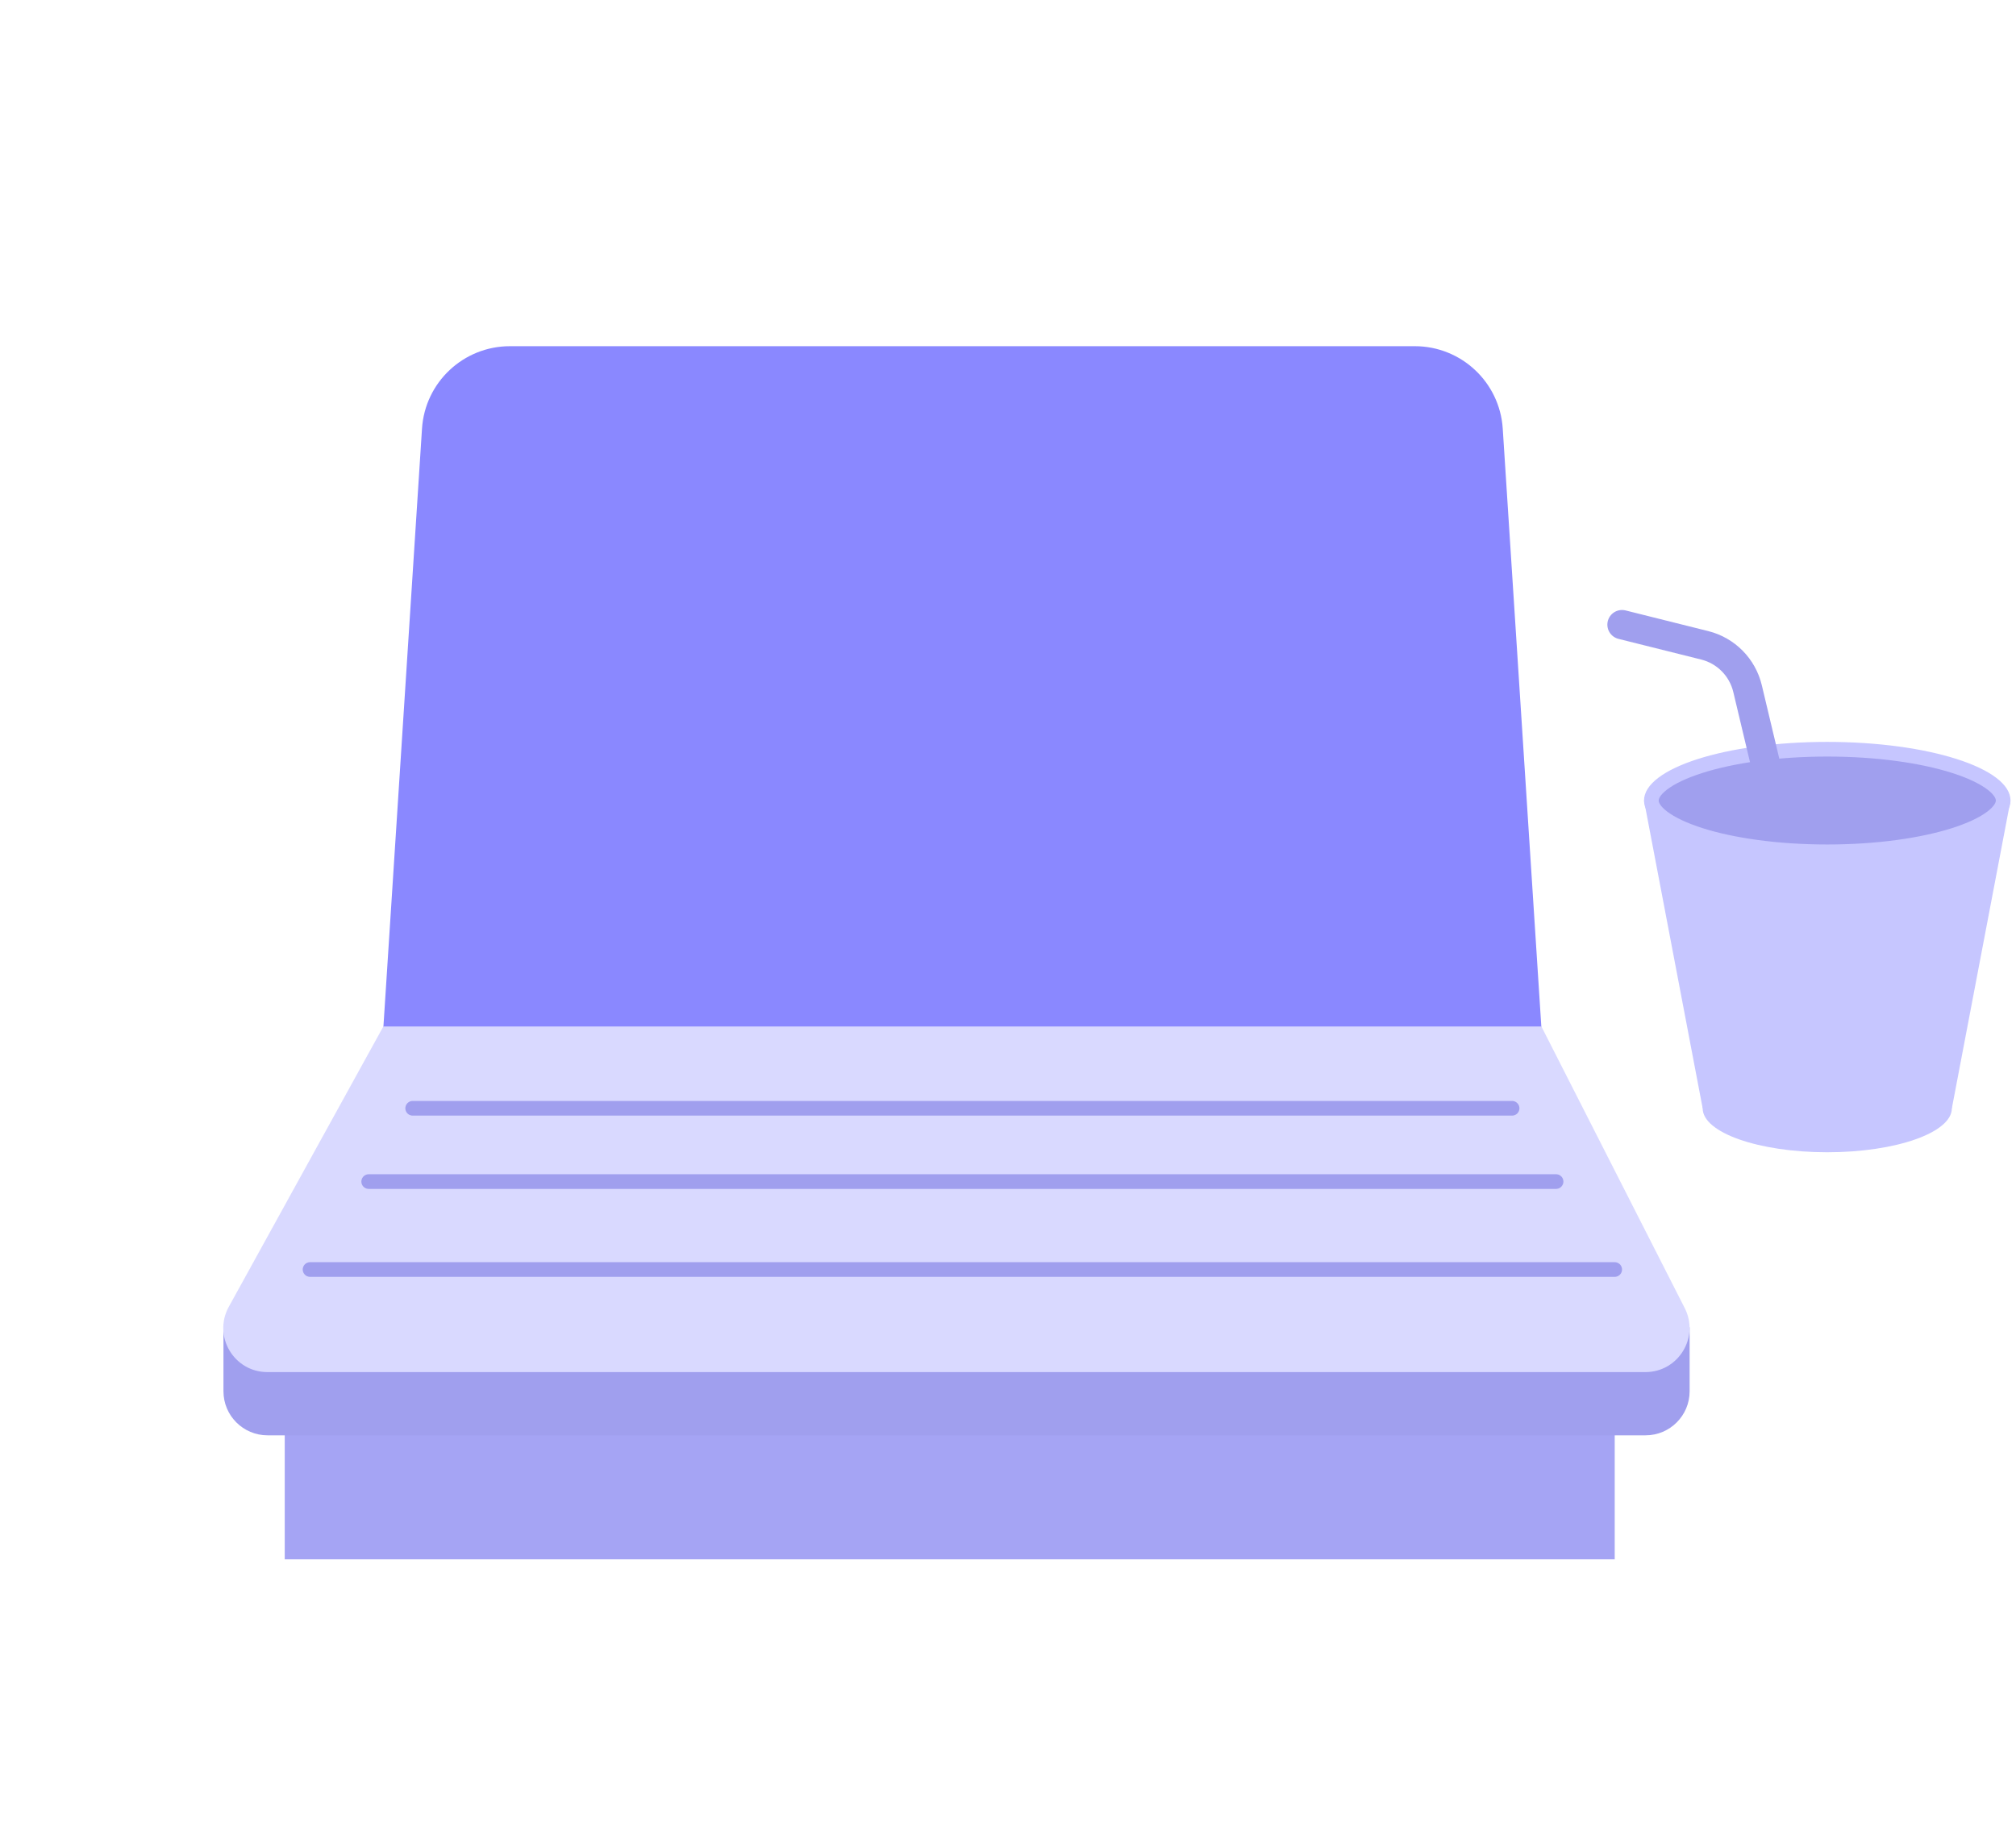 <svg viewBox="0 0 183 167" fill="none" xmlns="http://www.w3.org/2000/svg">
<g filter="url(#filter0_f_2885_11456)">
<rect x="25.846" y="119.06" width="120.728" height="22.518" fill="#605DEC" fill-opacity="0.56"/>
</g>
<path d="M20.284 120.507H153.374V126.318C153.374 128.528 151.583 130.318 149.374 130.318H24.284C22.075 130.318 20.284 128.528 20.284 126.318V120.507Z" fill="#A09FEE"/>
<path d="M38.307 38.917C38.578 34.707 42.072 31.432 46.29 31.432H128.426C132.645 31.432 136.138 34.707 136.41 38.917L139.919 93.307H34.798L38.307 38.917Z" fill="#8A88FF"/>
<path d="M20.77 118.646C19.3 121.311 21.229 124.577 24.273 124.577H149.363C152.349 124.577 154.283 121.424 152.928 118.763L139.919 93.198H34.798L20.77 118.646Z" fill="#D9D9FF"/>
<path d="M37.46 100.625H137.258" stroke="#A09FEE" stroke-width="1.331" stroke-linecap="round"/>
<path d="M33.468 107.279L141.25 107.279" stroke="#A09FEE" stroke-width="1.331" stroke-linecap="round"/>
<path d="M28.145 115.263H146.573" stroke="#A09FEE" stroke-width="1.331" stroke-linecap="round"/>
<path d="M149.234 72.682H182.5L177.178 100.625H154.557L149.234 72.682Z" fill="#C6C6FF"/>
<ellipse cx="165.867" cy="100.626" rx="11.31" ry="3.992" fill="#C6C6FF"/>
<path d="M181.835 72.682C181.835 73.114 181.561 73.641 180.792 74.223C180.034 74.797 178.894 75.342 177.426 75.812C174.498 76.749 170.411 77.339 165.867 77.339C161.324 77.339 157.237 76.749 154.309 75.812C152.841 75.342 151.701 74.797 150.943 74.223C150.174 73.641 149.9 73.114 149.9 72.682C149.9 72.25 150.174 71.723 150.943 71.141C151.701 70.567 152.841 70.022 154.309 69.552C157.237 68.615 161.324 68.025 165.867 68.025C170.411 68.025 174.498 68.615 177.426 69.552C178.894 70.022 180.034 70.567 180.792 71.141C181.561 71.723 181.835 72.25 181.835 72.682Z" fill="#A09FEE" stroke="#C6C6FF" stroke-width="1.331"/>
<path d="M147.237 56.714L154.745 58.591C156.673 59.073 158.171 60.589 158.632 62.522L161.209 73.347" stroke="#A09FEE" stroke-width="2.661" stroke-linecap="round"/>
<defs>
<filter id="filter0_f_2885_11456" x="0.846" y="94.06" width="170.728" height="72.518" filterUnits="userSpaceOnUse" color-interpolation-filters="sRGB">
<feFlood flood-opacity="0" result="BackgroundImageFix"/>
<feBlend mode="normal" in="SourceGraphic" in2="BackgroundImageFix" result="shape"/>
<feGaussianBlur stdDeviation="12.5" result="effect1_foregroundBlur_2885_11456"/>
</filter>
</defs>
</svg>
